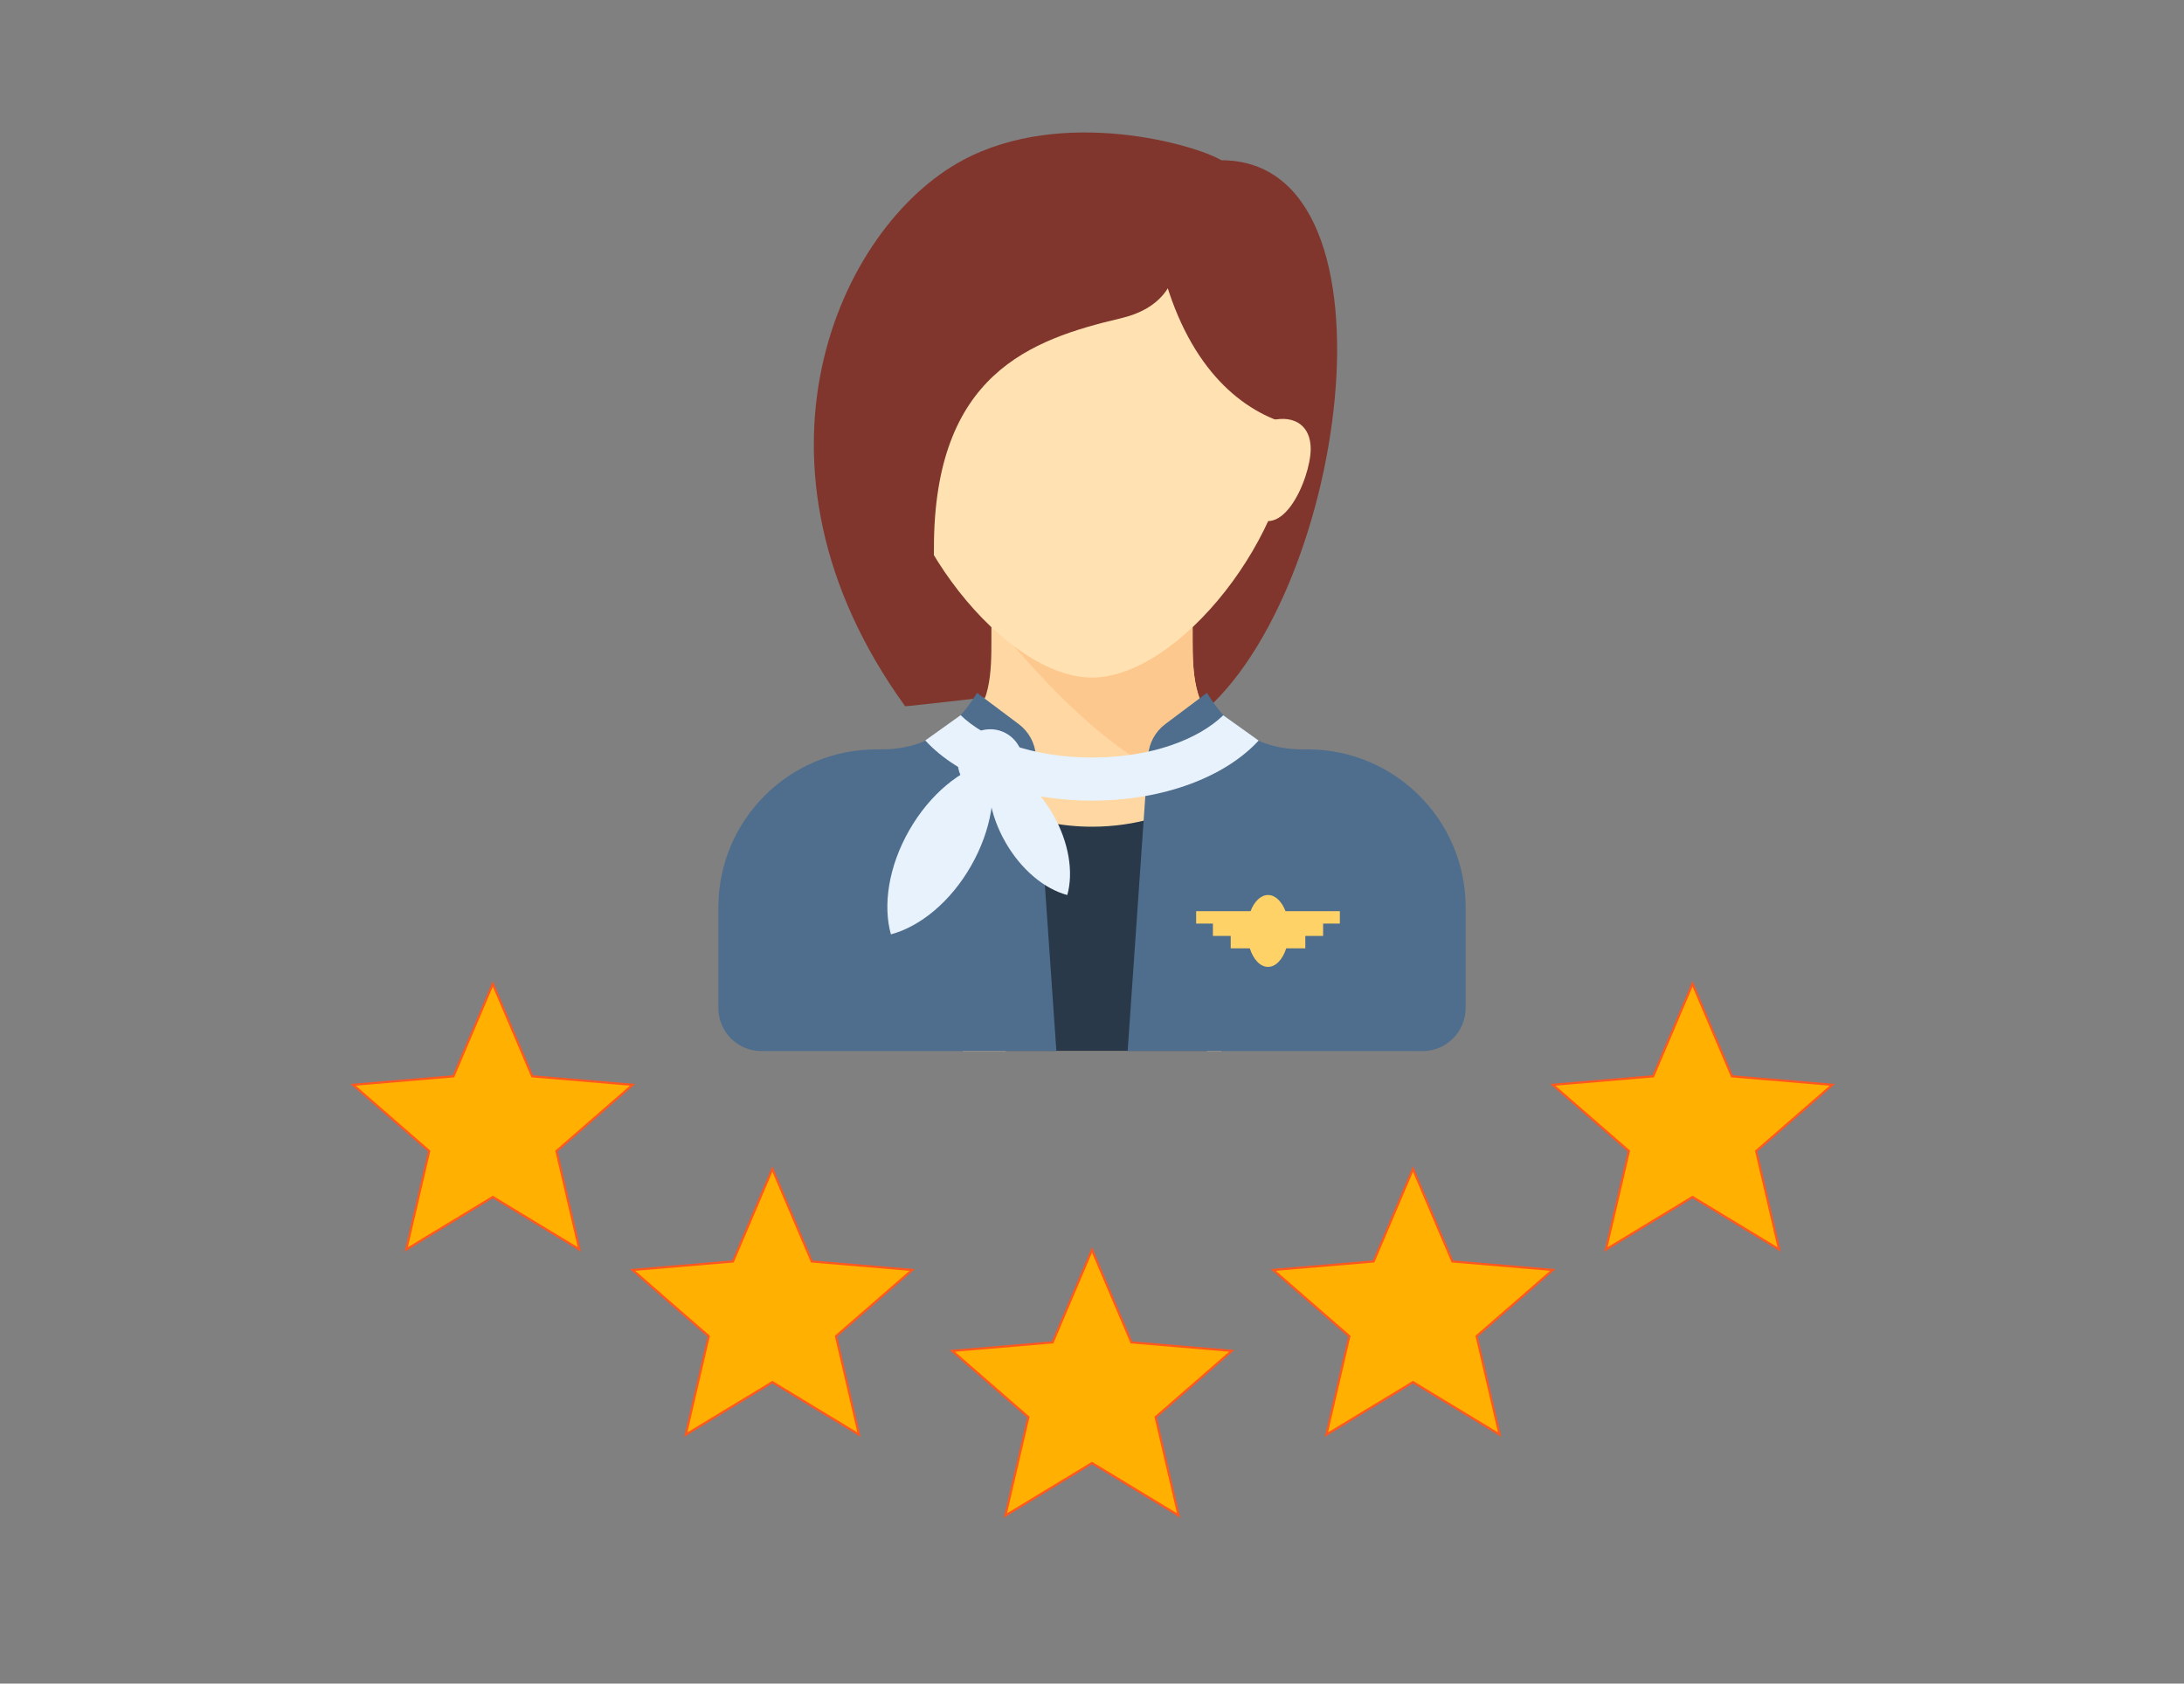 <svg xmlns="http://www.w3.org/2000/svg" viewBox="0 0 1000 771.02">
<rect x="0" y="0" width="1000" height="771.02" fill="#808080" stroke="none"/>
<style type="text/css">
	.st0{display:none;opacity:0.1;}
	.st1{fill:#80362D;}
	.st2{fill:#FFD7A3;}
	.st3{fill:#29394A;}
	.st4{fill:#FDC88E;}
	.st5{fill:#4F6E8D;}
	.st6{fill:#FFE1B2;}
	.st7{fill:#E7F2FC;}
	.st8{fill:#FFD267;}
	.st9{fill:#FFB000;stroke:#FF581F;stroke-miterlimit:10;}
	.st10{fill:#FCD700;}
</style>
<circle class="st0" cx="500" cy="271.02" r="500"/>
<g>
	<path class="st1" d="M559.22,73.39l-46.06,250.05l32.9,6.58C615.7,279.03,645.59,73.39,559.22,73.39z"/>
	<path class="st1" d="M559.22,73.39c-11.52-6.99-72.29-24.75-118.45,0c-56.76,30.43-106.38,139.28-26.32,250.05
		c0.11,0.16,59.22-6.58,59.22-6.58L559.22,73.39z"/>
</g>
<path class="st2" d="M546.06,292.75L546.06,292.75v-15.37h-92.12v15.35c0,15.04-0.06,31.39-13.16,41.28v147.35H500
	c0,0,31.01,0,59.22,0V333.79C546.46,323.87,546.06,307.67,546.06,292.75z"/>
<path class="st3" d="M500,378.6c-14.15,0-27.5-2.93-39.48-8.02v110.79h92.12V363.8C537.71,373.1,519.59,378.6,500,378.6z"/>
<path class="st4" d="M552.64,362.93c2.4,0.65,4.56,1,6.58,1.17v-30.31c-12.76-9.92-13.16-26.12-13.16-41.04l0,0v-15.37h-72.38
	l-19.74,6.58C467.1,298.77,507.4,350.59,552.64,362.93z"/>
<path class="st5" d="M552.64,317.3c6.16,10.01,18.08,25.88,43.87,25.88h2.19c39.98,0,72.38,32.41,72.38,72.38v46.06
	c0,10.9-8.84,19.74-19.74,19.74H516.32l9.38-135.32c0.4-5.72,3.26-10.99,7.85-14.43L552.64,317.3z"/>
<path class="st6" d="M592.12,191.84c0,52.7-52.41,118.45-92.12,118.45s-92.12-65.75-92.12-118.45s41.25-72.38,92.12-72.38
	C550.88,119.45,592.12,139.14,592.12,191.84z"/>
<g>
	<path class="st1" d="M513.16,86.55c-3.7,0-15.7,4.15-25.51,7.79l-0.81-1.21c0,0-1.35,1.06-3.7,2.91c-5.46,2.07-9.46,3.67-9.46,3.67
		l1.54,2.57c-24.98,19.68-81.96,64.69-87.08,69.82c-6.58,6.58,39.48,174.46,39.48,78.96c0-79.79,44.33-95.59,85.54-105.29
		c18.64-4.39,24.13-15.35,26.32-26.32C541.67,108.49,519.74,86.55,513.16,86.55z"/>
	<path class="st1" d="M532.9,126.03c12.06,43.32,36.19,62.92,58.81,68.68c12.39,3.15,6.99-35.78,6.99-35.78
		s-17.55-44.97-19.74-46.06c-2.19-1.1-19.74-39.48-19.74-39.48l-39.48,32.9L532.9,126.03z"/>
</g>
<path class="st5" d="M447.36,317.3c-6.16,10.01-18.08,25.88-43.87,25.88h-2.19c-39.98,0-72.38,32.41-72.38,72.38v46.06
	c0,10.9,8.84,19.74,19.74,19.74h135.03l-9.38-135.32c-0.4-5.72-3.26-10.99-7.85-14.43L447.36,317.3z"/>
<path class="st6" d="M582.32,192.44c10.77-2.47,17.82,2.8,17.82,13.16c0,13.71-14.48,47.3-29.7,26.32S582.32,192.44,582.32,192.44z"
	/>
<g>
	<circle class="st7" cx="453.42" cy="348.88" r="14.92"/>
	<path class="st7" d="M460.32,385.63c7.31,12.81,18.08,21.53,28.36,24.25c2.88-10.23,0.86-23.94-6.45-36.75
		c-7.31-12.81-18.08-21.53-28.35-24.25C451,359.11,453.02,372.82,460.32,385.63z"/>
	<path class="st7" d="M444.65,396.48c-9.46,16.59-23.42,27.88-36.72,31.41c-3.73-13.25-1.12-31,8.35-47.6
		c9.47-16.59,23.42-27.88,36.72-31.41C456.73,362.13,454.12,379.88,444.65,396.48z"/>
	<path class="st7" d="M560.09,327.57c-11.22,10.88-32.61,19.34-60.09,19.34c-27.56,0-49.01-8.52-60.19-19.45l0.02,0.07l-16.17,11.56
		c15.24,16.6,43.38,27.56,76.34,27.56c32.93,0,61.04-10.93,76.29-27.5L560.09,327.57z"/>
</g>
<path class="st8" d="M588.61,417.28c-1.72-4.45-4.66-7.4-8.01-7.4c-3.35,0-6.29,2.95-8.01,7.4h-24.9v5.67h7.67v5.67h8.15v5.67h8.73
	c1.64,5.05,4.74,8.5,8.35,8.5c3.61,0,6.71-3.45,8.35-8.5h8.73v-5.67h8.15v-5.67h7.66v-5.67L588.61,417.28L588.61,417.28z"/>
<path class="st9" d="M500,670.02l-39.66,24.04l10.52-45.07L436,618.65l45.97-3.9L500,572.38l18.03,42.36l45.97,3.9l-34.86,30.34
	l10.52,45.07L500,670.02z"/>
<path class="st9" d="M353.65,632.96l-39.66,24.04l10.52-45.07l-34.86-30.34l45.97-3.9l18.03-42.36l18.03,42.36l45.97,3.9
	l-34.86,30.34l10.52,45.07L353.65,632.96z"/>
<path class="st9" d="M225.65,548.17l-39.66,24.04l10.52-45.07l-34.86-30.34l45.97-3.9l18.03-42.36l18.03,42.36l45.97,3.9
	l-34.86,30.34l10.52,45.07L225.65,548.17z"/>
<path class="st9" d="M646.97,632.96l-39.66,24.04l10.52-45.07l-34.86-30.34l45.97-3.9l18.03-42.36L665,577.68l45.97,3.9
	l-34.86,30.34l10.52,45.07L646.97,632.96z"/>
<path class="st9" d="M774.97,548.17l-39.66,24.04l10.52-45.07l-34.86-30.34l45.97-3.9l18.03-42.36L793,492.9l45.97,3.9l-34.86,30.34
	l10.52,45.07L774.97,548.17z"/>
<path class="st10" d="M-194.38,73.39"/>
</svg>
